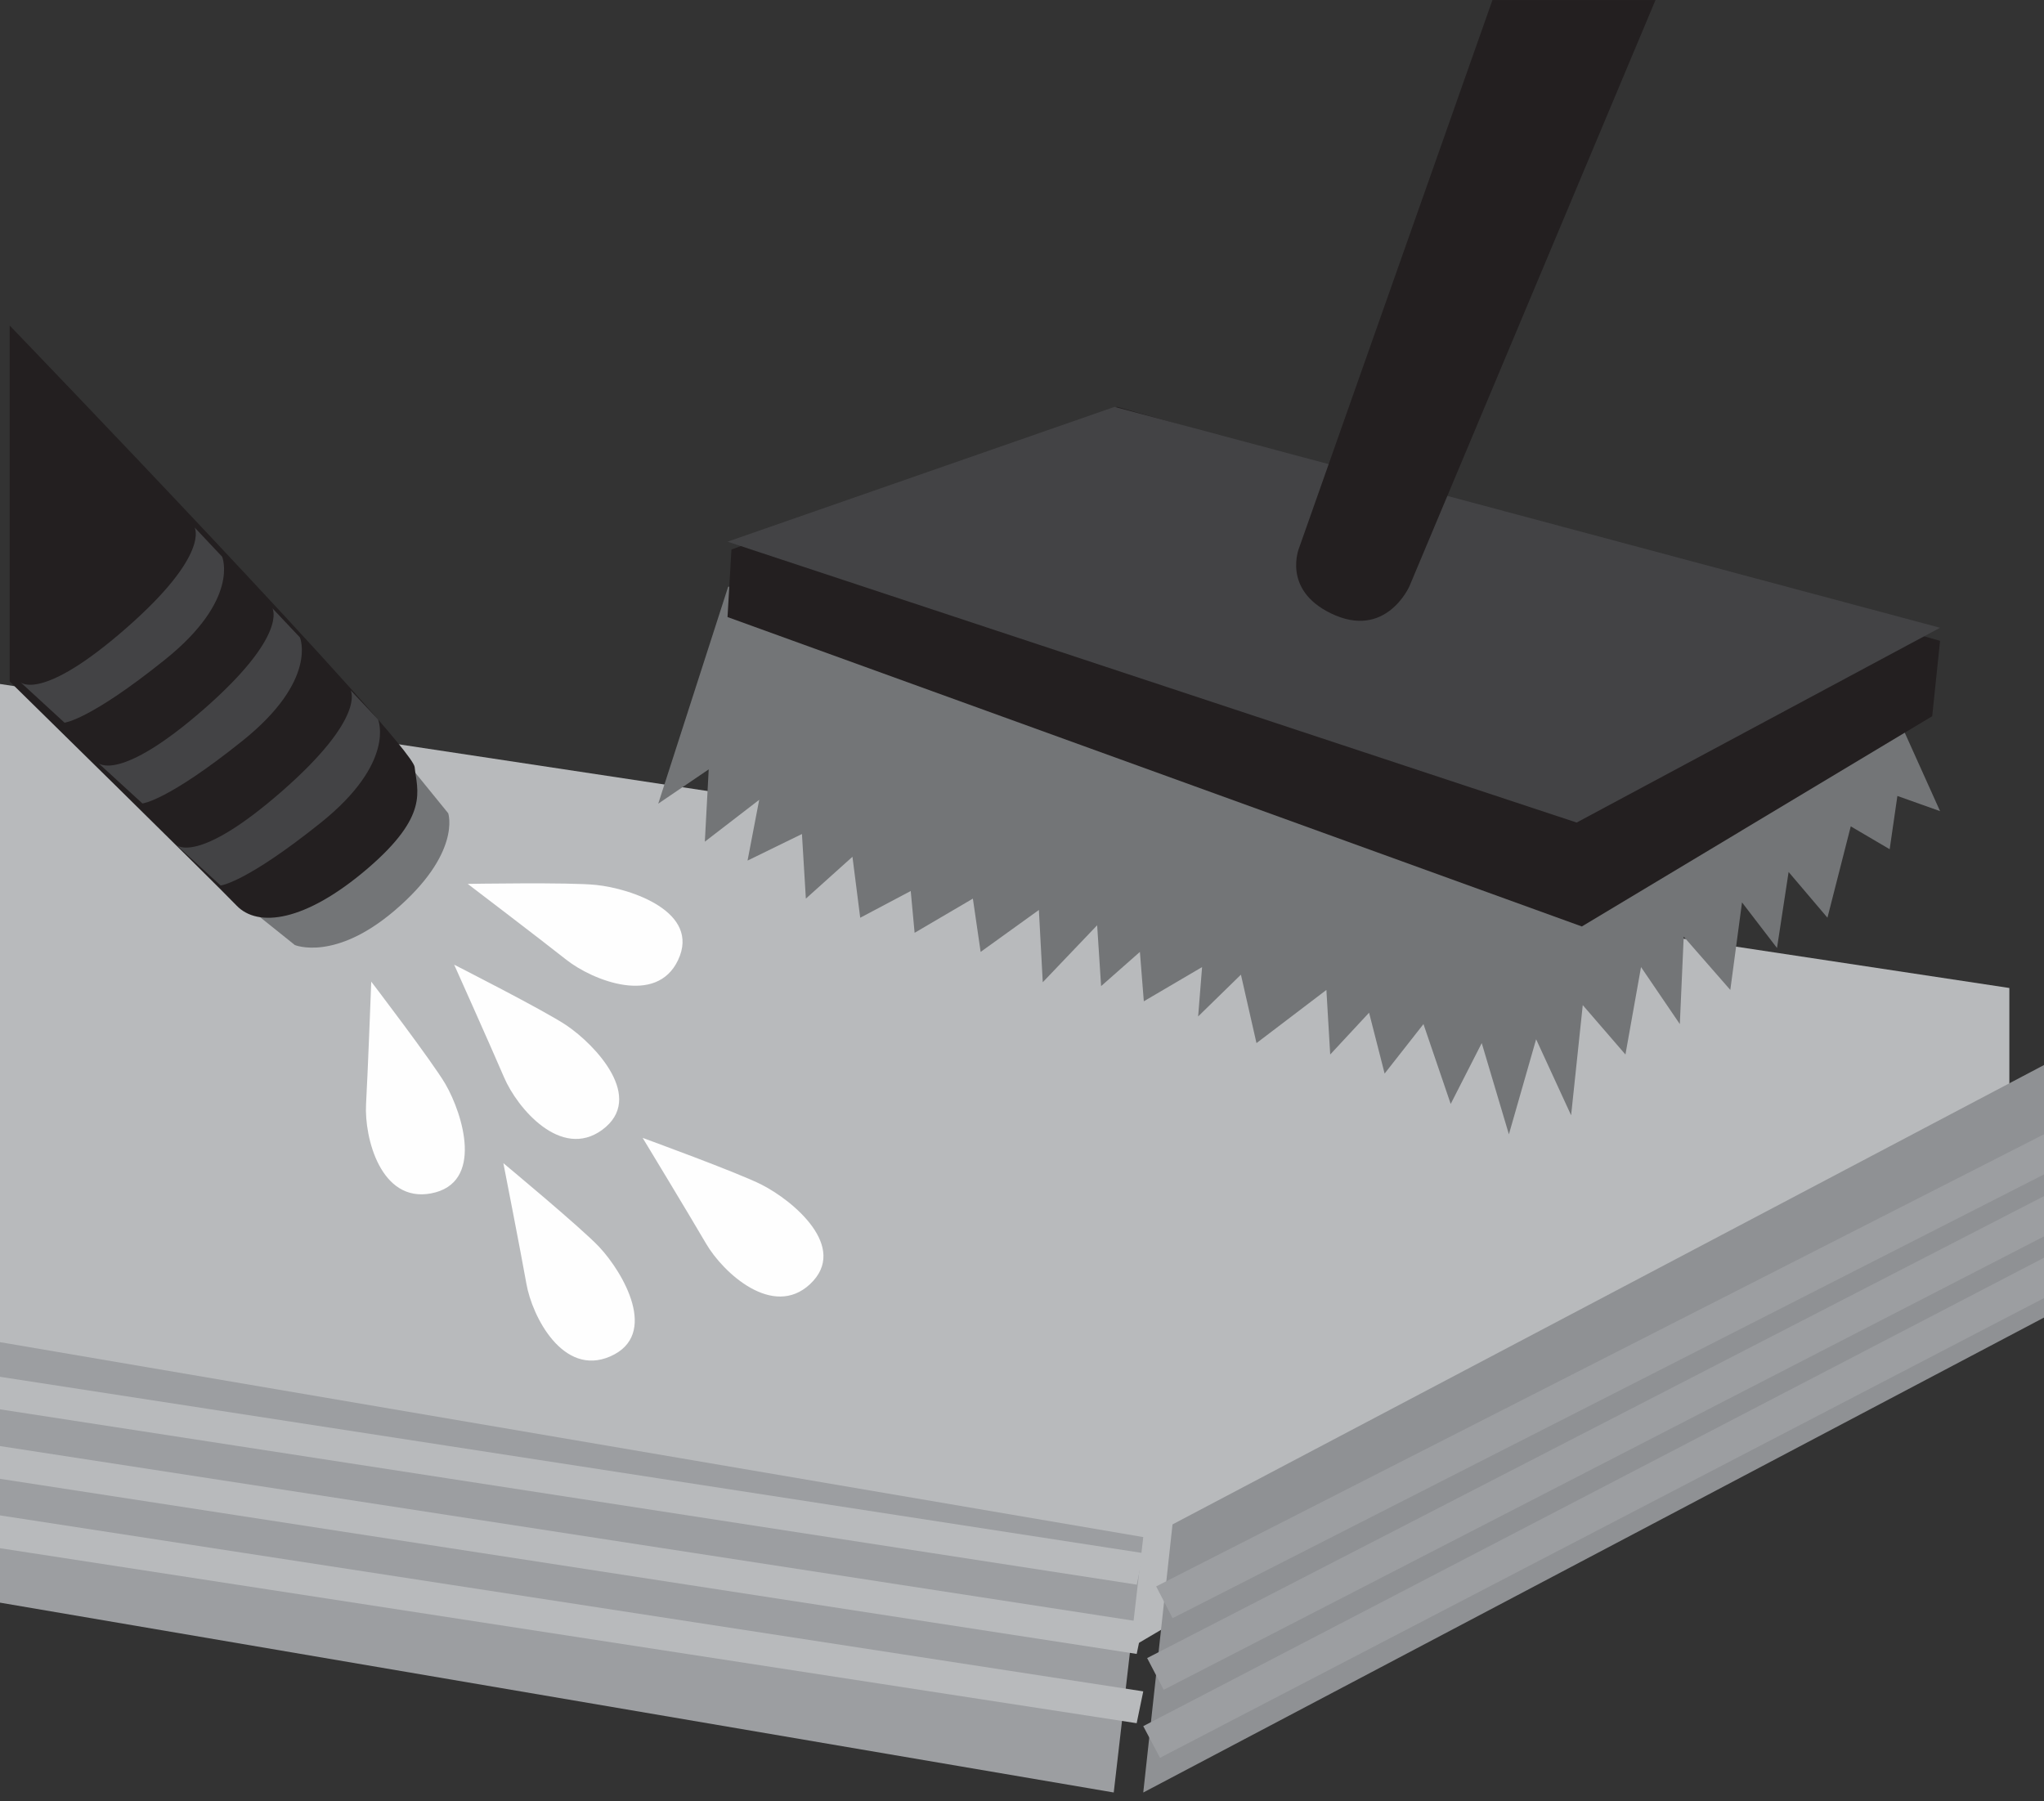 <svg width="59" height="52" fill="none" xmlns="http://www.w3.org/2000/svg"><rect width="100%" height="100%" fill="#333333" stroke="none"/><path fill-rule="evenodd" clip-rule="evenodd" d="M0 41.447l32.333 6.298L58 32.623v-4.102L0 19.745v21.702z" fill="#B8BABC"/><path fill-rule="evenodd" clip-rule="evenodd" d="M0 46.265l32.148 5.48.852-7.373-33-5.627v7.52z" fill="#9C9EA1"/><path fill-rule="evenodd" clip-rule="evenodd" d="M33.845 44.006L33 51.746l26-13.711v-7.29L33.845 44.006z" fill="#8F9194"/><path fill-rule="evenodd" clip-rule="evenodd" d="M0 44.693l32.81 5.052.19-.919-33-5.08v.947zm0-2.003l32.811 5.055.189-.916-33-5.084v.945zm0-2.006l32.813 5.061.187-.91-33-5.09v.939z" fill="#B8BABC"/><path fill-rule="evenodd" clip-rule="evenodd" d="M33.373 45.796l.474.917L59 33.903v-1.159L33.373 45.796zm-.26 2.07l.477.915L59 35.692V34.53L33.112 47.865zM33 49.83l.484.914L59 37.473v-1.165L33 49.83z" fill="#9C9EA1"/><path fill-rule="evenodd" clip-rule="evenodd" d="M21.017 16.942L19 23.2l1.457-.99-.112 2.087 1.569-1.208-.336 1.754 1.57-.767.113 1.865 1.345-1.208.224 1.76 1.458-.772.112 1.207 1.682-.987.224 1.538 1.681-1.21.112 2.086 1.57-1.645.114 1.757 1.12-.988.113 1.426 1.682-.988-.114 1.425 1.235-1.206.449 1.976 2.018-1.535.11 1.864 1.122-1.207.449 1.757 1.121-1.428.786 2.305.896-1.756.784 2.633.786-2.744 1.01 2.195.336-3.181 1.232 1.426.45-2.524 1.12 1.646.112-2.525 1.345 1.539.338-2.527 1.01 1.317.335-2.195 1.121 1.32.673-2.637 1.123.66.223-1.538 1.232.439-1.68-3.732-25.34-4.939-7.963 2.197z" fill="#737577"/><path fill-rule="evenodd" clip-rule="evenodd" d="M21 17.813l24.66 8.932 10.113-6.07L56 18.5l-23.751-6.756-11.136 4.12L21 17.812z" fill="#231F20"/><path fill-rule="evenodd" clip-rule="evenodd" d="M21 15.637l24.51 8.108L56 18.122l-23.828-6.377L21 15.637z" fill="#434345"/><path fill-rule="evenodd" clip-rule="evenodd" d="M43.08.001L37.501 15.81s-.506 1.203.909 1.893c1.592.78 2.273-.779 2.273-.779L47.786.001H43.08z" fill="#231F20"/><path fill-rule="evenodd" clip-rule="evenodd" d="M6.367 25.563l2.144 1.718s1.145.482 2.873-.99c1.948-1.657 1.554-2.814 1.554-2.814l-1.935-2.38-4.636 4.466z" fill="#737577"/><path fill-rule="evenodd" clip-rule="evenodd" d="M.279 19.671s5.935 5.826 6.55 6.471c.616.644 1.982.471 3.78-1.068 1.796-1.54 1.43-2.247 1.36-2.93C11.899 21.46.279 9.397.279 9.397v10.274z" fill="#231F20"/><path fill-rule="evenodd" clip-rule="evenodd" d="M10.913 20.77s.528 1.23-1.651 2.978c-2.183 1.748-2.894 1.814-2.894 1.814l-1.272-1.167s.596.585 3.04-1.552c2.446-2.14 1.985-2.916 1.985-2.916l.792.842zm-2.256-2.369s.53 1.229-1.652 2.98c-2.182 1.75-2.894 1.813-2.894 1.813l-1.273-1.166s.596.582 3.042-1.552c2.447-2.14 1.983-2.917 1.983-2.917l.794.842zm-2.245-2.33s.526 1.229-1.655 2.976c-2.18 1.75-2.894 1.815-2.894 1.815l-1.27-1.167s.596.584 3.04-1.553c2.447-2.139 1.984-2.916 1.984-2.916l.795.845z" fill="#434345"/><path fill-rule="evenodd" clip-rule="evenodd" d="M10.716 28.338s-.096 2.575-.15 3.539c-.052.966.423 2.847 1.875 2.574 1.538-.29.921-2.283.417-3.155-.37-.637-2.142-2.958-2.142-2.958zm2.394-.489s1.057 2.359 1.439 3.25c.38.891 1.643 2.384 2.83 1.52 1.258-.92-.186-2.45-1.027-3.019-.614-.416-3.241-1.751-3.241-1.751zm.392-2.332s2.075 1.58 2.845 2.189c.768.604 2.605 1.328 3.225.01.66-1.39-1.354-2.066-2.368-2.17-.743-.08-3.702-.03-3.702-.03zm1.028 8.063s.496 2.53.665 3.481c.168.955 1.062 2.683 2.414 2.098 1.434-.62.377-2.428-.315-3.165-.506-.54-2.763-2.415-2.763-2.415zm4.02-.732s1.343 2.216 1.833 3.056c.489.838 1.928 2.167 2.999 1.166 1.132-1.062-.49-2.41-1.395-2.87-.664-.341-3.437-1.352-3.437-1.352z" fill="#FEFEFE"/></svg>